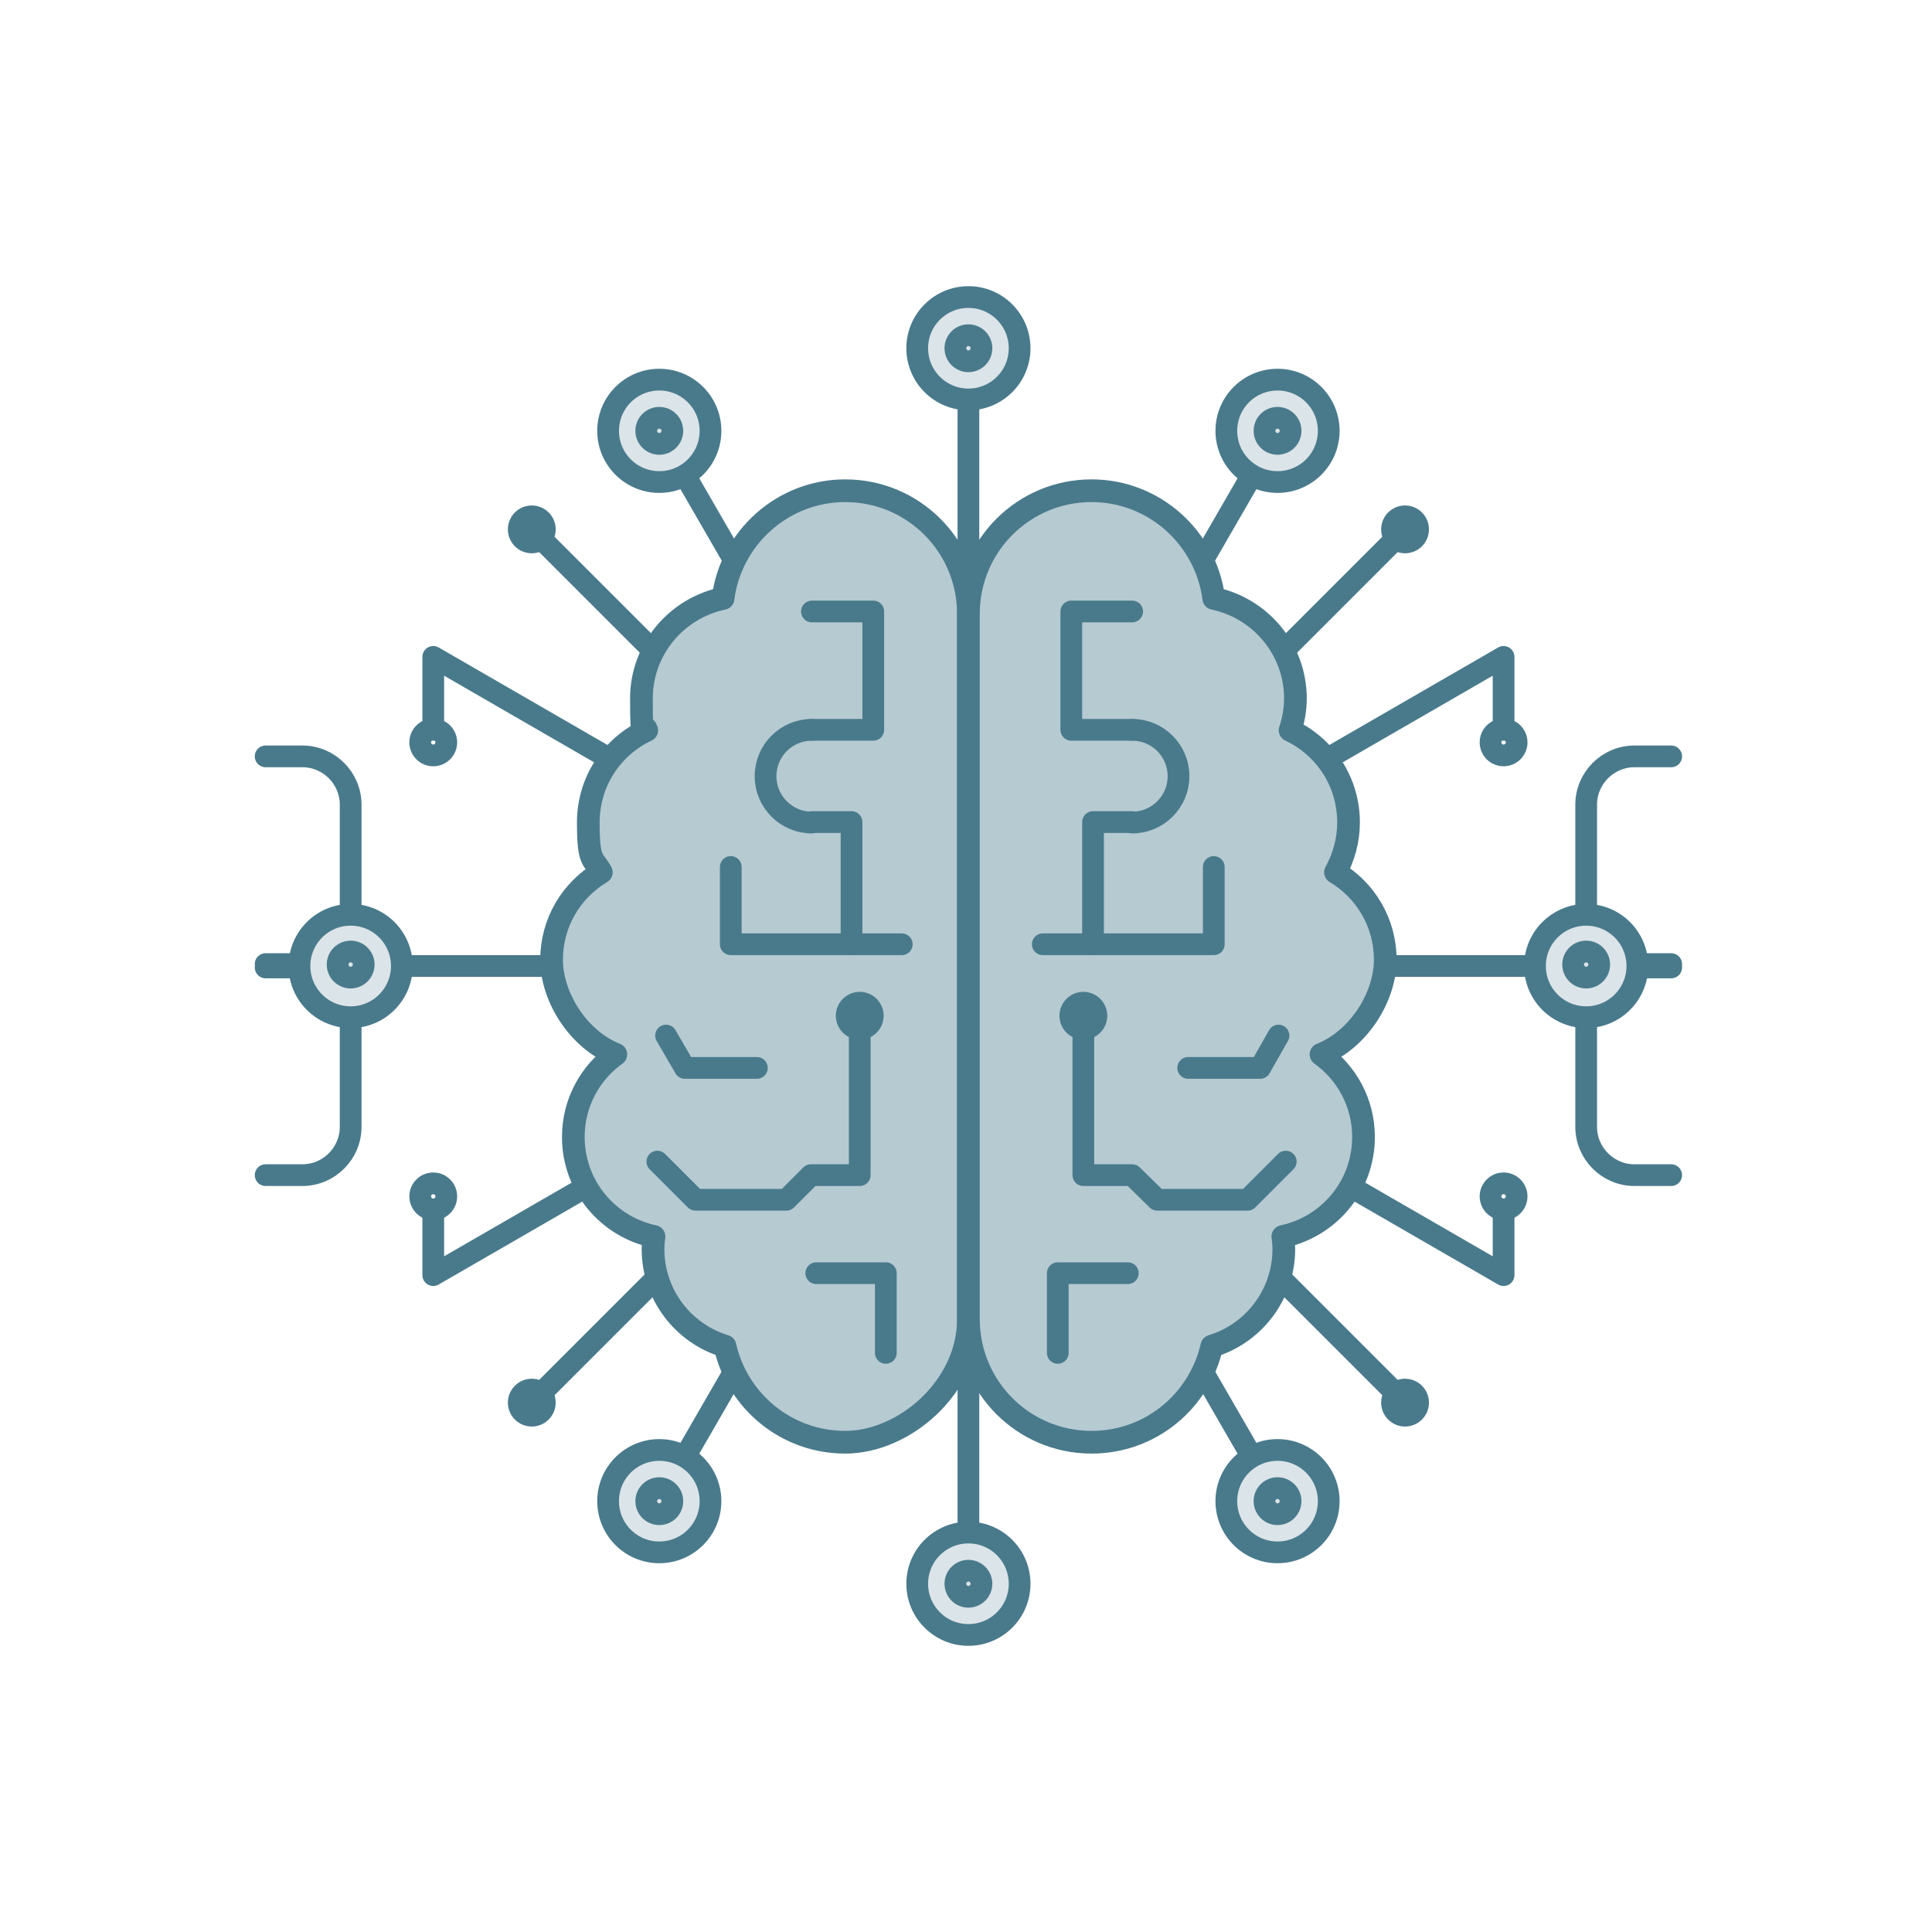 <?xml version="1.0" encoding="UTF-8"?> <svg xmlns="http://www.w3.org/2000/svg" version="1.1" viewBox="0 0 400 400"><defs><style> .cls-1 { fill: #dbe4e8; } .cls-1, .cls-2 { stroke: #497a8c; stroke-width: 4.5px; } .cls-1, .cls-2, .cls-3, .cls-4, .cls-5 { stroke-linecap: round; stroke-linejoin: round; } .cls-2, .cls-3 { fill: none; } .cls-3, .cls-4, .cls-5 { stroke: #497a8c; stroke-width: 4.7px; } .cls-4 { fill: #fff; } .cls-5 { fill: #b6cad1; } .cls-6 { display: none; } </style></defs><g><g id="Layer_3" class="cls-6"><line class="cls-3" x1="193.5" y1="210.5" x2="61" y2="210.5"></line><circle class="cls-4" cx="61" cy="210.5" r="14"></circle><line class="cls-3" x1="199.6" y1="210.5" x2="108.9" y2="133.7"></line><line class="cls-3" x1="199.6" y1="210.5" x2="265.5" y2="117.1"></line><line class="cls-3" x1="199.6" y1="210.5" x2="200.5" y2="77.9"></line><line class="cls-3" x1="199.6" y1="210.5" x2="340" y2="210.5"></line><line class="cls-3" x1="199.6" y1="210.5" x2="290.3" y2="273.3"></line><line class="cls-3" x1="199.6" y1="210.5" x2="97.6" y2="248.8"></line><circle class="cls-5" cx="199.6" cy="210.5" r="70.2"></circle><circle class="cls-4" cx="199.6" cy="210.5" r="27.9"></circle><circle class="cls-5" cx="199.6" cy="210.5" r="17.4"></circle><path class="cls-4" d="M236.3,252.3c-2.1,0-4,1-5.3,2.5-.5-3.4-3.4-6-6.9-6s-4,1-5.3,2.5c-.5-3.4-3.4-6-6.9-6s-4,1-5.3,2.5v-38.4c-.5-3.4-3.4-6-6.9-6s-7,3.1-7,7v62.9c-5.8-4.4-13.1-7-20.9-7s-7,3.1-7,7,3.1,7,7,7c11.5,0,20.9,15.5,20.9,27v7.8h50.6v-55.7c-.1-3.9-3.2-7.1-7-7.1Z"></path><circle class="cls-5" cx="265.5" cy="117.1" r="14"></circle><circle class="cls-5" cx="290.3" cy="273.3" r="14"></circle><circle class="cls-5" cx="108.9" cy="133.7" r="14"></circle><circle class="cls-4" cx="340" cy="210.5" r="14"></circle><circle class="cls-4" cx="200.5" cy="77.9" r="14"></circle><circle class="cls-5" cx="97.6" cy="248.8" r="14"></circle><rect class="cls-5" x="188.3" y="315.1" width="58.4" height="20.9"></rect><circle class="cls-4" cx="284.2" cy="147.7" r="7"></circle><circle class="cls-4" cx="130.7" cy="273.3" r="7"></circle><circle class="cls-4" cx="144.6" cy="91.9" r="5.2"></circle><circle class="cls-4" cx="270.3" cy="294.2" r="5.2"></circle><circle class="cls-4" cx="116.8" cy="296.4" r="4.8"></circle></g><g id="Layer_2"><path class="cls-2" d="M346,156.6h-7.6c-5.5,0-10,4.5-10,10v23c0,5.5,4.5,10,10,10h7.6"></path><path class="cls-2" d="M346,200.3h-7.6c-5.5,0-10,4.5-10,10v23c0,5.5,4.5,10,10,10h7.6"></path><path class="cls-2" d="M55,156.6h7.6c5.5,0,10,4.5,10,10v23c0,5.5-4.5,10-10,10h-7.6"></path><path class="cls-2" d="M55,200.3h7.6c5.5,0,10,4.5,10,10v23c0,5.5-4.5,10-10,10h-7.6"></path><line class="cls-2" x1="200.5" y1="72.1" x2="200.5" y2="327.9"></line><circle class="cls-1" cx="200.5" cy="327.9" r="10.6"></circle><line class="cls-2" x1="136.5" y1="89.2" x2="264.5" y2="310.8"></line><line class="cls-2" x1="110.1" y1="109.6" x2="290.9" y2="290.4"></line><polyline class="cls-2" points="89.7 151.1 89.7 136 311.3 264 311.3 250.4"></polyline><line class="cls-2" x1="72.6" y1="200" x2="328.4" y2="200"></line><polyline class="cls-2" points="311.3 151.1 311.3 136 89.7 264 89.7 250.4"></polyline><line class="cls-2" x1="110.1" y1="290.4" x2="290.9" y2="109.6"></line><line class="cls-2" x1="136.5" y1="310.8" x2="264.5" y2="89.2"></line><circle class="cls-1" cx="136.5" cy="89.2" r="10.6"></circle><circle class="cls-1" cx="200.5" cy="72.1" r="10.6"></circle><circle class="cls-2" cx="200.5" cy="72.1" r="2.7"></circle><circle class="cls-2" cx="136.5" cy="89.2" r="2.7"></circle><circle class="cls-2" cx="200.5" cy="327.9" r="2.7"></circle><circle class="cls-1" cx="264.5" cy="89.2" r="10.6"></circle><circle class="cls-1" cx="328.4" cy="200" r="10.6"></circle><circle class="cls-1" cx="264.5" cy="310.8" r="10.6"></circle><circle class="cls-1" cx="136.5" cy="310.8" r="10.6"></circle><circle class="cls-1" cx="72.6" cy="200" r="10.6"></circle><path class="cls-5" d="M175,101.6c-13,0-23.7,9.8-25.3,22.3-9.6,2-16.9,10.5-16.9,20.7s.4,4.5,1.1,6.6c-7.2,3.4-12.1,10.6-12.1,19.1s1,7.2,2.7,10.3h0s0,0,0,0c-6.2,3.7-10.3,10.4-10.3,18.1s5.5,16.5,13.3,19.6h0s0,0,0,0c-5.3,3.8-8.8,10-8.8,17.1,0,10.2,7.2,18.6,16.7,20.6-.1.8-.2,1.7-.2,2.6,0,9.5,6.3,17.5,14.9,20.1,2.6,11.4,12.7,19.9,24.9,19.9s25.5-11.4,25.5-25.5V127.1c0-14.1-11.4-25.5-25.5-25.5Z"></path><path class="cls-5" d="M226,101.6c13,0,23.7,9.8,25.3,22.3,9.6,2,16.9,10.5,16.9,20.7,0,2.3-.4,4.5-1.1,6.6,7.2,3.4,12.1,10.6,12.1,19.1,0,3.7-1,7.2-2.7,10.3h0s0,0,0,0c6.2,3.7,10.3,10.4,10.3,18.1s-5.5,16.5-13.3,19.6h0s0,0,0,0c5.3,3.8,8.8,10,8.8,17.1,0,10.2-7.2,18.6-16.7,20.6.1.8.2,1.7.2,2.6,0,9.5-6.3,17.5-14.9,20.1-2.6,11.4-12.7,19.9-24.9,19.9-14.1,0-25.5-11.4-25.5-25.5V127.1c0-14.1,11.4-25.5,25.5-25.5Z"></path><circle class="cls-2" cx="72.6" cy="199.7" r="2.7"></circle><circle class="cls-2" cx="328.4" cy="199.7" r="2.7"></circle><circle class="cls-2" cx="264.5" cy="89.2" r="2.7"></circle><circle class="cls-2" cx="136.5" cy="310.8" r="2.7"></circle><circle class="cls-2" cx="264.5" cy="310.8" r="2.7"></circle><polyline class="cls-2" points="168.1 170.2 176.3 170.2 176.3 195.5"></polyline><polyline class="cls-2" points="168.1 126.6 180.8 126.6 180.8 151.1 168.1 151.1"></polyline><polyline class="cls-2" points="186.7 195.5 151.3 195.5 151.3 179.5"></polyline><path class="cls-2" d="M168.1,151.1c-5.3,0-9.6,4.3-9.6,9.6s4.3,9.6,9.6,9.6"></path><g><polyline class="cls-2" points="234.4 170.2 226.3 170.2 226.3 195.5"></polyline><polyline class="cls-2" points="234.4 126.6 221.8 126.6 221.8 151.1 234.4 151.1"></polyline><polyline class="cls-2" points="215.9 195.5 251.3 195.5 251.3 179.5"></polyline><path class="cls-2" d="M234.4,151.1c5.3,0,9.6,4.3,9.6,9.6s-4.3,9.6-9.6,9.6"></path></g><polyline class="cls-2" points="137.9 214.4 141.8 221.1 156.7 221.1"></polyline><polyline class="cls-2" points="264.7 214.4 260.9 221.1 246 221.1"></polyline><polyline class="cls-2" points="169 263.6 183.4 263.6 183.4 280.1"></polyline><polyline class="cls-2" points="233.5 263.6 219 263.6 219 280.1"></polyline><polyline class="cls-2" points="224.3 210.9 224.3 243.3 234.4 243.3 239.6 248.4 258.3 248.4 266.2 240.5"></polyline><polyline class="cls-2" points="178 210.9 178 243.3 167.9 243.3 162.8 248.4 144 248.4 136.1 240.5"></polyline><circle class="cls-2" cx="178" cy="210.3" r="2.7"></circle><circle class="cls-2" cx="224.3" cy="210.3" r="2.7"></circle><circle class="cls-2" cx="290.9" cy="109.6" r="2.7"></circle><circle class="cls-2" cx="110.1" cy="109.6" r="2.7"></circle><circle class="cls-2" cx="89.7" cy="153.7" r="2.7"></circle><circle class="cls-2" cx="89.7" cy="247.7" r="2.7"></circle><circle class="cls-2" cx="311.3" cy="153.7" r="2.7"></circle><circle class="cls-2" cx="311.3" cy="247.7" r="2.7"></circle><circle class="cls-2" cx="290.9" cy="290.4" r="2.7"></circle><circle class="cls-2" cx="110.1" cy="290.4" r="2.7"></circle></g></g></svg> 